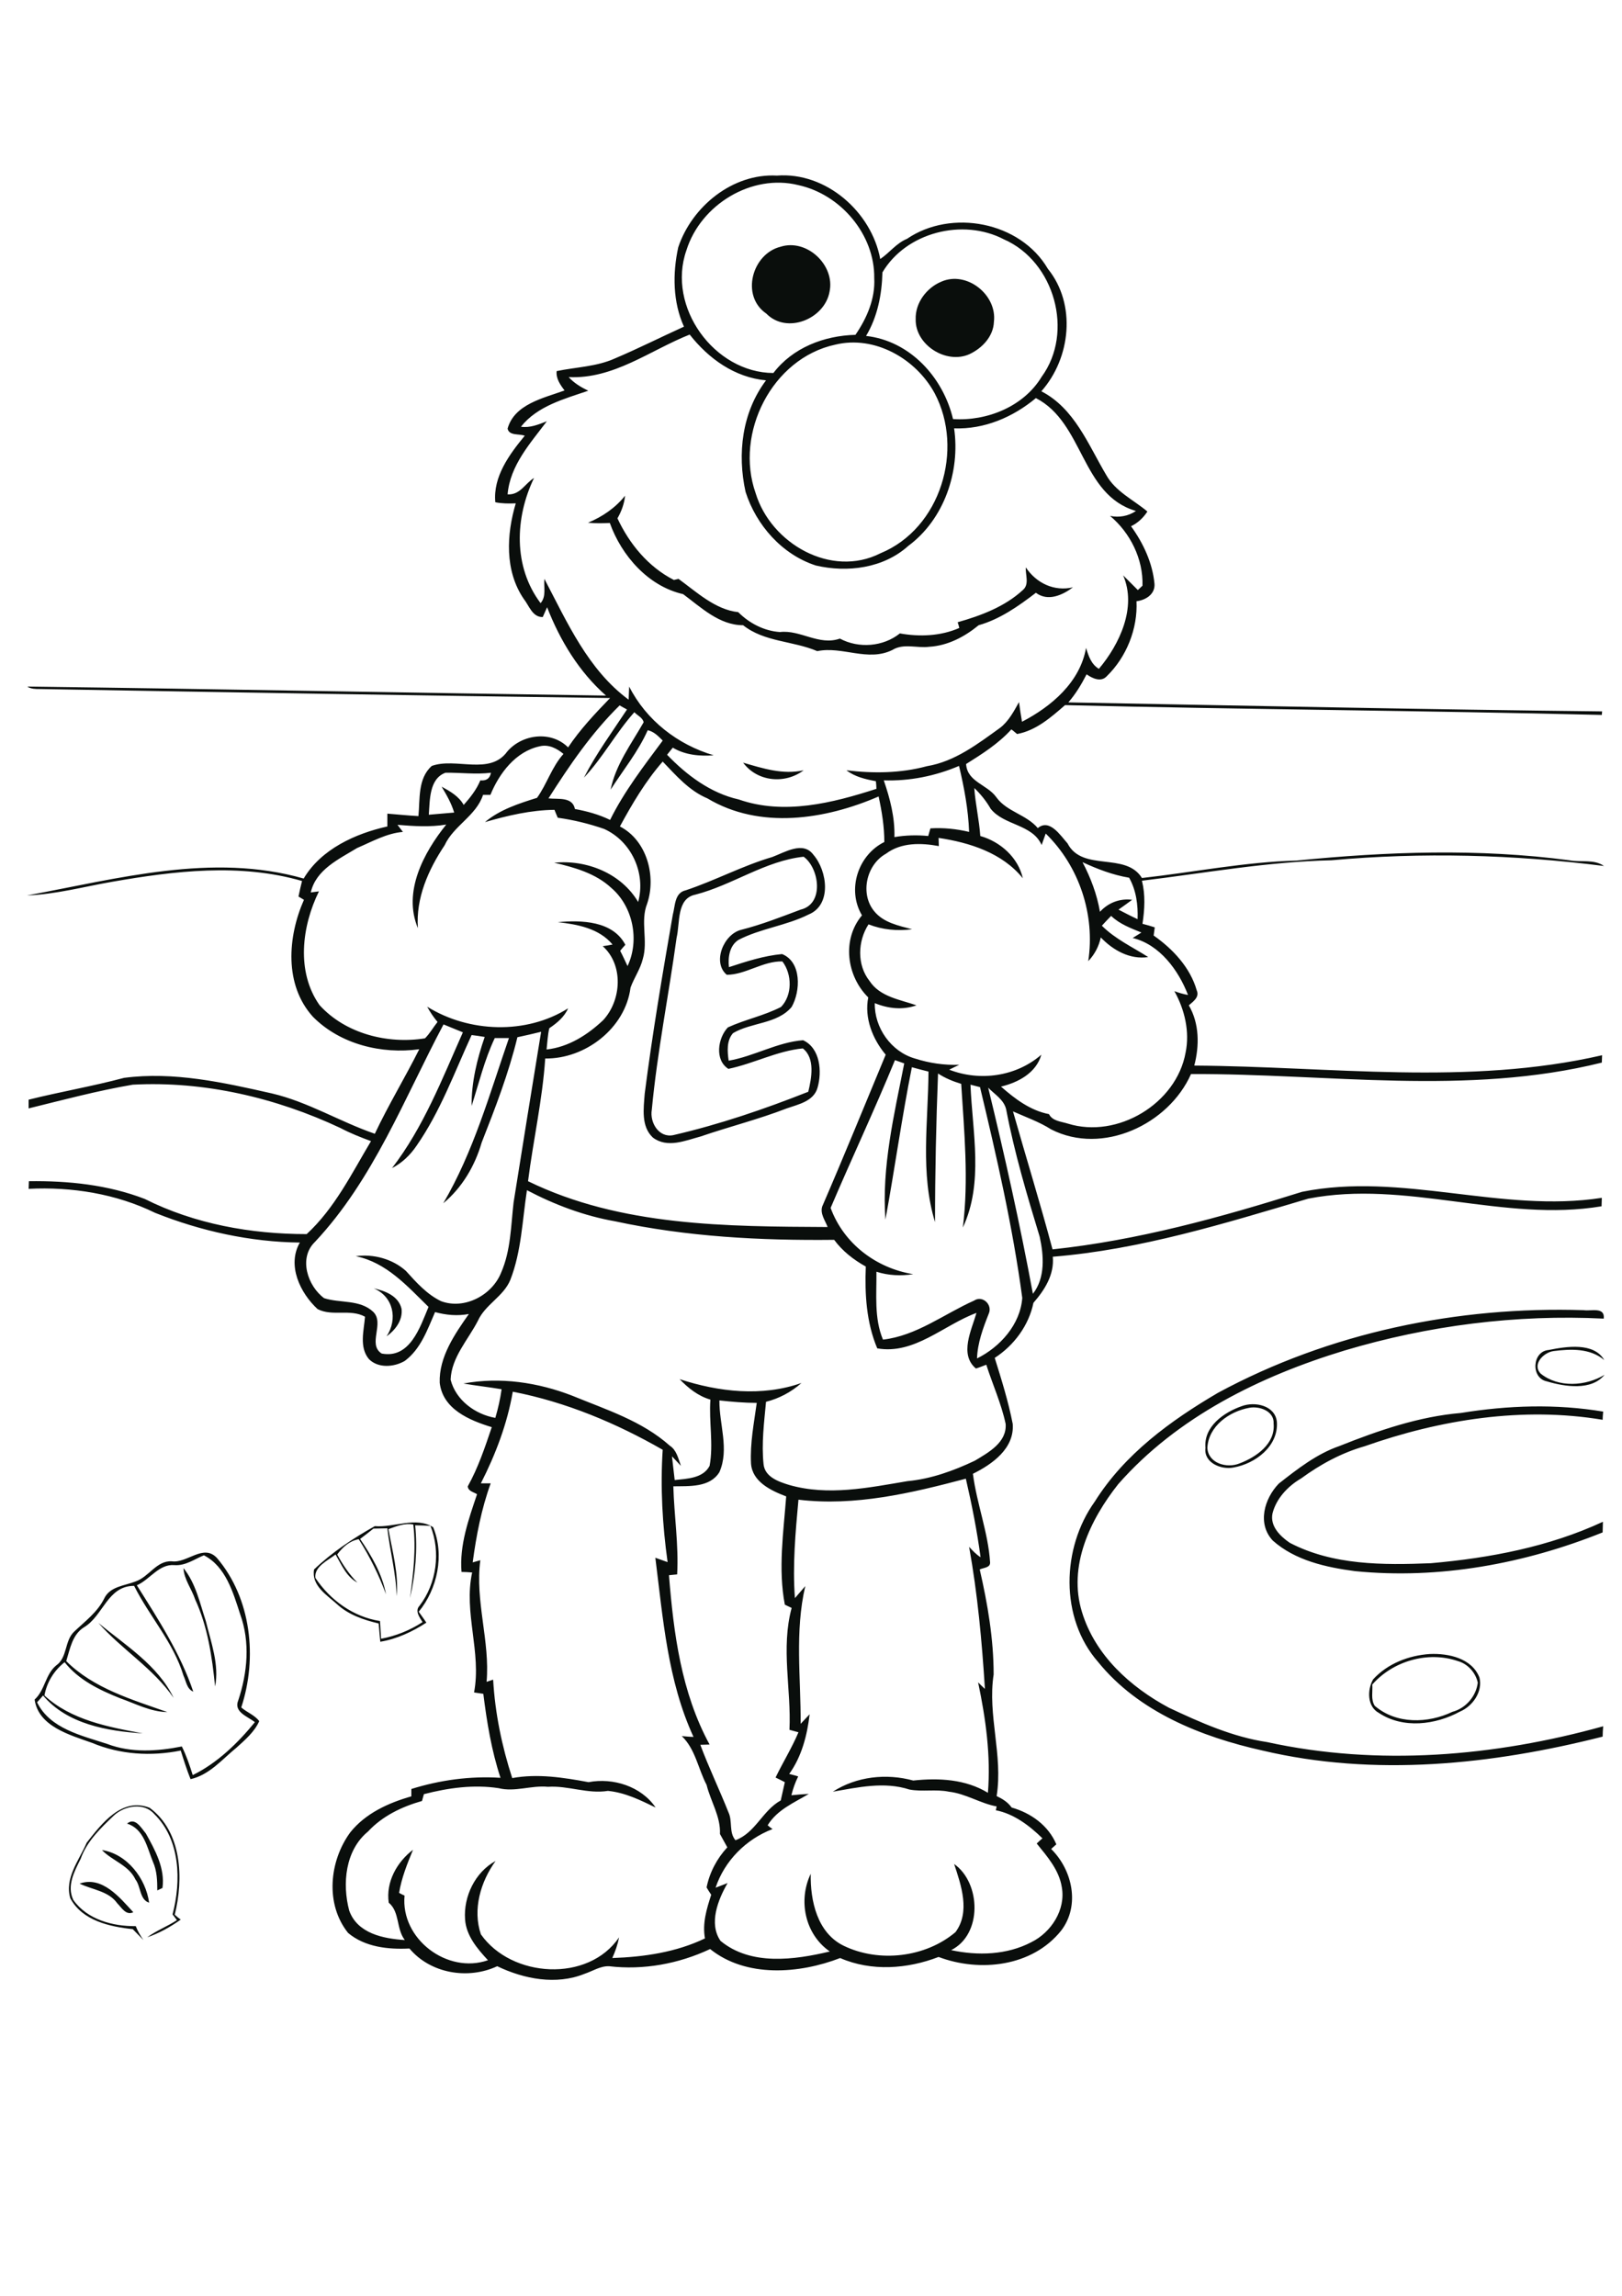 <?xml version="1.0" encoding="utf-8"?>
<!-- Generator: Adobe Illustrator 21.0.2, SVG Export Plug-In . SVG Version: 6.00 Build 0)  -->
<svg version="1.2" baseProfile="tiny" id="Layer_1" xmlns="http://www.w3.org/2000/svg" xmlns:xlink="http://www.w3.org/1999/xlink"
	 x="0px" y="0px" viewBox="0 0 595 842" overflow="scroll" xml:space="preserve">
<path fill="#0A0E0C" d="M29.2,690.8c8.3-2.9,14.7,5.1,19.7,10.5c-2.7,1.3-4.3-1.7-5.9-3.3C39.8,693.5,33.9,693.1,29.2,690.8
	 M37.4,678.5c9.2,1.4,16.1,10.4,17.3,19.3c-3.5-1.1-3-5.9-5-8.5C47.2,684,41.1,682.4,37.4,678.5 M46.6,668.8c3-2.5,5.2,1.6,6.9,3.6
	c3.4,6.1,7.1,12.8,6.1,20c-0.5,0.2-1.4,0.7-1.9,0.9c0-3.5-0.1-7.2-1.6-10.5C54,677.7,52.8,670.7,46.6,668.8 M31.8,675.8
	c5.5-7,12.9-16.8,23.1-12.8c11.9,8.8,12.5,26,9.2,39.2c0.5,0.5,1.6,1.4,2.2,1.8c-3.8,2.7-7.9,5-12.3,6.5c3.4-2.5,7.4-4,10.9-6.3
	c-0.4-0.5-1.2-1.6-1.6-2.1c3.2-12.2,2.9-27.4-6.7-36.8c-3.8-4.4-10.9-3.1-14.8,0.5c-4.8,4.6-9.9,9.4-12.2,15.9
	c-2.3,4.6-5.2,9.9-2.7,15.1c5.1,7.2,14.5,9.7,22.9,9.6c0.7,1.8,1.7,3.5,2.8,5.1c-1.3-1.3-2.6-2.7-3.9-4c-8.5-0.9-18.5-3.1-22.9-11.3
	C23.6,688.8,29,682.3,31.8,675.8 M503.4,617.8c0.2,2.6-0.6,5.5,0.9,7.8c7.9,6.8,19.5,6.5,28.5,2.2c4.9-1.3,8.7-5.7,9.3-10.7
	c-0.8-3.7-3.7-6.9-7.3-7.9C523.8,605.4,510.9,609.2,503.4,617.8 M524.5,606.6c6.8-0.3,15.4,1.5,18.2,8.6c1.3,5.1-2.4,10.5-7.1,12.5
	c-9,4.9-20.9,6.4-29.8,0.5c-4.3-2.3-4.3-8.5-2.1-12.3C509,610.1,516.8,607.1,524.5,606.6 M36.1,595.2c9.9,8.2,21.8,15.5,27.6,27.5
	C56.2,611.8,44.6,604.9,36.1,595.2 M67.3,575.1c4.5,5.5,6,12.8,8.2,19.4c1.9,7.8,5,16.1,3.4,24c-1.1-10.9-2.7-21.9-7.3-31.9
	C70.3,582.7,67.5,579.2,67.3,575.1 M64,574c-5.7-0.5-9,5.3-13.8,7.4c7.8,12.4,16,25,20.7,39c-2.4-1-2.6-3.8-3.6-5.9
	c-3.7-12.2-12.5-21.7-18.1-32.9c-9.8,0-11.3,11-18.4,15.2c-4.3,2.7-5.1,7.9-6.5,12.4c10,10,24.1,14.1,37.1,18.7
	c-6.2-0.1-11.7-3.1-17.4-5.1c-7.5-3-15.2-6.7-20.3-13.2c-3.9,3.1-6.5,7.3-7.4,12.2c9.7,9,23.5,11.6,36.1,13.9
	c-13-0.8-27.8-3.4-36.6-13.9c-0.5,0.6-1.6,1.9-2.2,2.5c4.7,9.7,16.4,12.2,25.8,15.3c8.7,3.3,18.3,2.7,27.3,0.9c1.7,3.4,2.9,7,4,10.5
	c9-4.4,16.5-11.7,22.8-19.4c-2.6-2.1-7.9-3.7-6.1-8c3.4-10.2,4.4-21.4,0.7-31.6c-2.6-8-5.3-17.5-13.3-21.6
	C71.5,571.7,68.1,574.3,64,574 M63,572.6c5.7,0.8,11.6-6.6,16.6-1.2c12.6,14.8,14.9,36.6,8.9,54.8c2.1,1.8,4.9,2.8,6.6,5
	c-1.7,3.9-5.2,6.9-8.3,9.7c-5.3,4.3-9.9,10-16.9,11.6c-1.4-3.5-2.5-7-3.6-10.5c-10.9,2.2-22.2,1.5-32.5-2.8
	c-8.1-2.9-19.7-6-21.1-15.9c3.8-3.4,3.9-9.2,7.9-12.5c4.2-2.9,3-9,6.6-12.4c4-3.8,8.5-7.1,11-12.1c2.1-4.5,7.4-4.7,11.5-6.3
	C54.7,578.3,57.4,572.3,63,572.6 M142.5,560.8c1.4,8.1,3.8,16.3,3,24.6c-0.2-8.5-2.5-16.6-3.4-24.9c-1.7,0-3.4,0.1-5.1,0.1
	c-1.6,1.3-3.2,2.5-4.9,3.8c4.2,6.2,8.1,12.8,9.5,20.3c-2.6-7.1-6-13.9-10-20.2c-3.4,0.6-5.9,2.9-7.9,5.6c2,3.7,4.4,7.3,7.4,10.3
	c-4-2.1-5.8-6.5-8-10.3c-2.8,2.2-7.9,4.4-7.4,8.6c5.4,8.1,13.9,14.3,23.7,15.8c0.1,2.2,0.3,4.3,0.4,6.5c5.4-1,10.6-3.1,15.2-6.1
	c-1.1-1.8-2.9-4.1-1.1-6c6.3-8.2,7.8-19.8,4-29.3c-1.9-0.1-3.7-0.2-5.6-0.2c0.9,8.9,0.1,18-1.9,26.7c1.2-9,2.3-18,1.2-27
	C148.5,558.5,145.5,559.7,142.5,560.8 M137.5,559.7c7,0.6,15-3.6,21.4,0.4c4.2,10.2,1.6,22.6-5.3,31c0.9,1.3,1.9,2.6,2.8,4
	c-5.1,3.3-10.8,6-16.9,7c-0.2-2.2-0.4-4.5-0.6-6.7c-5.5-1.3-11.1-3.2-15.3-7.1c-3.8-3.4-9.4-6.8-8.4-12.7
	C121.9,569.2,129.5,564.2,137.5,559.7 M535.9,518.2c17.2-2.8,34.9-3.4,52.2-0.5c-0.1,0.8-0.2,2.3-0.2,3c-29.3-4.9-59.5-0.1-87.3,9.7
	c-8.4,2.4-16.2,6.6-23.3,11.8c-4.8,2.8-9.1,7.3-10.5,12.8c-1,4.7,2.8,8.4,6.3,10.8c15.9,8.3,34.3,8.2,51.8,7.5
	c21.6-1.9,43.3-6,63.1-15.2c0,1.3-0.1,2.6-0.1,3.9c-28.6,11.5-60,17.3-90.9,14.2c-10.6-1.4-21.9-3.9-30.1-11.2
	c-5.8-6.2-3.1-15.4,2.2-20.9c6.9-5.4,13.9-10.9,22.3-13.8C505.7,524.6,520.5,519.5,535.9,518.2 M458.3,516.3
	c-7.3,1.3-15,6.7-15.4,14.7c0.3,5.7,7.2,7.6,11.8,5.7c6.1-2.3,13.2-7.2,12.5-14.6C467.5,517.5,462,515.6,458.3,516.3 M455.5,515.7
	c4.8-1.8,12.3-0.3,12.9,5.8c0.6,8.9-7.9,15.3-15.9,16.7c-4.5,0.9-11-1.7-10.3-7.2C441.5,523.2,448.9,518,455.5,515.7 M568.1,495.1
	c6.5-1.3,16.6-2.9,20.4,3.7c-5.2-4.4-12.3-4.1-18.6-3.3c-3.7,0.5-8,4.9-4.7,8.3c6.5,5.2,16.5,4.6,23.4,0.4
	c-4.8,5.9-14.5,4.4-21.2,2.4C561.5,505.4,562,495.6,568.1,495.1 M446.8,510.8c40.9-22.1,87.9-31.8,134.2-30.3
	c2.7,0.4,7.8-1.3,7.3,3.1c-32.1-1.6-64.3,2.5-95.1,11.7c-30.9,9.4-61.3,24.3-83,49c-10.3,13-18.5,30.1-13.3,46.9
	c4.8,15.8,17.7,27.5,31.9,35.1c11.5,5.4,23.3,10.7,36,12.6c40.7,8.9,83.4,5.3,123.3-5.8c-0.1,1.3-0.2,2.5-0.2,3.8
	c-40.6,10.3-83.7,14.8-124.8,5.1c-22.4-5-45.5-14.2-60.3-32.5c-14.1-16.1-13.4-41.8-1.2-58.8C412.5,533.3,429.4,521,446.8,510.8
	 M137.1,472.5c4.2,0.9,9.1,2.8,10.2,7.5c0.5,4.2-2.3,7.8-5.5,10.1C146,483.8,144.3,475.5,137.1,472.5 M255.1,328.1
	c-7,1.4-5.6,10.4-6.9,15.8c-2.9,21.1-7.1,41.9-9.1,63.1c-0.8,4.7,2.6,10.4,7.9,9.3c16.9-3.9,33.3-9.5,49.5-15.9
	c1.2-5,2.6-12.3-2-15.9c-9.4,0.9-18.1,5.6-27.3,7.5c-5.1-3.2-3.9-11.3-0.2-15.2c6.3-2.9,13.3-4.3,19.5-7.5c4.2-4.3,4.1-12,0.5-16.7
	c-7.1-0.2-13.5,4.9-20.4,4.9c-5.4-4.5-1.2-14.9,5.3-16.5c7.5-1.9,14.6-4.7,21.8-7.4c8.8-2.1,6.8-15.3,1.1-19.4
	C280.7,315.7,268.7,324.6,255.1,328.1 M283.3,314.3c4.6-1.7,11.3-6,15.1-0.8c5.1,5.9,6.8,18.4-1.8,21.9c-8.2,4.1-17.6,5.1-25.7,9.3
	c-3.3,2.1-3.9,6.4-3.5,10c6.4-2.1,12.9-4.2,19.5-4.8c7.2,2.9,6.8,13.6,3.5,19.4c-5.3,6.3-14.8,5.6-21.5,9.6
	c-2.4,2.7-2.1,6.7-1.6,10.1c9.3-1.6,17.9-6.8,27.3-7.5c6.3,2.9,7,11.5,5.3,17.4c-1.4,5-7,6.1-11.3,7.6c-10.3,4-21.1,6.7-31.6,10.3
	c-5.6,1.5-12.2,4.4-17.5,0.4c-4.4-4.1-3.4-10.7-3-16.1c2.8-21.9,6.5-43.8,10.3-65.6c0.9-3.3,0.6-8.1,4.8-9
	C262.4,322.9,272.4,317.5,283.3,314.3 M272.6,279.7c7.2,2.1,14.6,4.5,22.2,2.8C287.9,287.7,277.8,286.7,272.6,279.7 M215.7,191.7
	c5.3-2.2,10-5.4,13.6-9.9c-0.3,2.9-1.3,5.7-2.8,8.3c4.4,9.4,11.3,17.8,20.7,22.6c0.4-0.1,1.3-0.3,1.7-0.4
	c6.6,4.8,13.5,11.3,21.9,12.2c4.1,4.1,9.5,6.9,15.3,7.3c7.5-0.9,14.3,5.1,22,2.4c6.9,3.7,15.9,3,22-1.9c7.2,1.3,15,1,21.8-2
	c-0.1-0.5-0.4-1.5-0.6-2.1c8.5-2.4,17.3-5.7,23.9-11.8c2.5-2.1,0.9-5.6,1.1-8.3c3.9,5.8,10.4,8.9,17.3,7.3c-3.9,2.9-9.2,5.3-13.6,2
	c-6.4,4.9-13.2,9.7-21,11.9c-5.1,4.2-11.3,7.5-18.1,7.9c-4.6,0.6-9.4-1.4-13.6,1.2c-9,4.4-18.3-1.5-27.5,0.4
	c-8.9-3.8-19.4-3.3-27.2-9.5c-8.7,0-15.4-6.5-22-11.4c-12.8-2.9-22.6-14.1-26.9-26.1C221.2,191.9,218.5,192,215.7,191.7
	 M345.3,103.3c9.3-4.1,20.5,4.8,19.3,14.7c-0.2,5.4-4.3,9.7-9,11.9c-8.5,3.8-19.9-3.4-19.7-12.8C335.7,111,340,105.5,345.3,103.3
	 M286.3,90.5c9.7-3.1,20.1,6.8,18,16.5c-1.8,10-15.7,15.7-23.2,8C271.6,108.5,275.9,93.1,286.3,90.5 M292.9,550
	c-1.1,12-2.2,24.1-1.3,36.1c1.3-1.5,2.5-2.9,3.8-4.4c-3.9,16.7-1.6,33.6-1.7,50.5c1.1-1.2,2.2-2.3,3.3-3.5
	c-0.9,7.7-2.9,15.5-7.5,21.9c0.8,0.2,2.5,0.6,3.3,0.9c-1.1,2.2-1.9,4.5-2.5,6.9c2.1-0.2,4.3-0.4,6.4-0.5
	c-5.5,3.3-11.6,5.8-15.1,11.5c0.4,0.4,1.3,1.1,1.8,1.4c-9.7,3.7-17.6,11.6-20.9,21.5c1.5-0.6,3-1.1,4.4-1.7
	c-3.5,6.1-7,14.8-2.6,21.2c11.1,9.2,27.1,7,40.1,3.9c-9.1-6.3-11.7-18.7-7-28.5c-0.2,9.9,2.4,21.7,12.1,26.4c13,6.3,30,4.3,41-5
	c5.5-7.4,2.1-17.2-0.5-25c9.9,7,10.4,25.9-1.1,31.6c9.8,2.1,20.4,1.8,29.4-2.9c7.3-3.6,12.7-11.9,11.2-20.2c-1-6.3-5.3-11.2-9.2-16
	c0.5-0.5,1.5-1.4,2.1-1.9c-4.8-4.7-10.5-9-17.1-10.3c0.1-0.3,0.2-1.1,0.3-1.4c-6-1.1-11.3-4.7-17.5-5.4c-4.8-1-9.7,0.1-14.5-0.8
	c-9.2-3-18.9-0.8-28.1,0.8c8.7-5.6,19.6-6.8,29.5-4.1c9.4-1,19.2-0.5,27.4,4.5c1.1-13.6-0.8-27.2-3.6-40.5c0.8,0.8,1.6,1.6,2.5,2.4
	c-1.1-17.4-2.7-34.9-5.8-52.1c1.3,1.4,2.6,2.8,4.2,3.8c-1.3-9.7-3.2-19.3-5.4-28.8C334.3,547.6,313.6,552.5,292.9,550 M263.9,513.6
	c-0.1,8.7,3.7,17.9,0,26.3c-3.5,5.7-11.1,5.1-16.9,5.2c0.3,10.8,2,21.5,1.4,32.3c-0.8,0.1-2.3,0.2-3,0.3c1.7,21.3,4.5,43,14.9,62.1
	c-0.8,0-2.5,0.1-3.4,0.1c3.1,8.3,7,16.4,10.3,24.7c1.6,3.3,0.1,7.4,2.6,10.3c7.4-2.8,9.9-10.9,16.6-14.6c0.5-2.2,1-4.5,1.5-6.7
	c-1.1-0.6-2.2-1.1-3.4-1.7c2.7-5.6,6-10.9,8.4-16.6c-1.1-0.3-2.2-0.6-3.3-0.9c0.7-14.9-3.2-29.9,0.8-44.7c-0.6-0.3-1.9-0.9-2.5-1.2
	c-2.5-13.1-0.5-26.5,0.5-39.7c-5.5-2.1-12.4-5.3-12.9-12c-0.4-7.5,1.1-15,2.1-22.3C273.1,514.5,268.5,514.1,263.9,513.6
	 M188.1,510.4c-2,11.7-6.3,23-11.7,33.6c0.9,0,2.7,0,3.6,0c-3.4,9.4-5.3,19.2-6.6,29c0.7-0.2,2.1-0.6,2.8-0.8
	c-2,15,3.6,29.7,2.3,44.6c0.6-0.2,1.8-0.6,2.4-0.8c0.7,12.3,3.2,24.4,7,36.1c9.4-1.7,18.8-0.2,28,1.5c9-1.7,19.3,1.5,24.6,9.3
	c-5.6-2.7-11.2-5.5-17.5-6.1c-7.4,1.2-14.6-2-22-1.5c-6.1-0.6-12.1,2-18.1,0.5c-9.2-1.4-18.5-0.1-27.4,2.2c-0.2,0.6-0.5,1.9-0.7,2.5
	c-7.4,2.1-14.5,5.5-19.8,11.2c-8.4,6.9-9.5,19.2-6.9,29c3,8.4,12.5,10.3,20.4,10.8c-3.2-4.1-1.8-10.3-5.9-13.7
	c-1.1-7.6,3-14.9,8.9-19.4c-2.1,5.1-4.2,10.3-5.1,15.8c0.5,0.3,1.5,0.8,2,1c-1.5,15.9,15.7,28.9,30.6,23.7c-3.9-4.2-8-9-8.4-15
	c-0.6-8.4,3.7-17.3,11.2-21.4c-5.5,7.6-8.5,17.8-5.4,26.9c11.2,16,39.4,17.8,50.7,1.1c-0.5,2.6-1.4,5.2-2.5,7.6
	c11.6-0.4,23.4-2.1,34-7.2c-1-5.5,0.6-10.8,2.3-16c-0.6-0.9-1.2-1.8-1.7-2.7c1.1-5.5,3.8-10.6,7.6-14.7c-0.9-1.6-1.8-3.3-2.7-4.9
	c0.3-6.4-3.4-11.9-4.9-18c-3.1-5.9-4.1-13.1-9.1-17.9c1.1,0.1,3.2,0.3,4.3,0.3c-9.5-20.6-11.2-43.5-14-65.7c1.5,0.5,3,1.1,4.5,1.6
	c-1.9-13.6-2.7-27.4-1.8-41.2C226.2,522,207.7,514.2,188.1,510.4 M193.3,436.5c-1.7,11-2,22.4-6.1,32.9c-2.5,6.1-9.2,9-11.9,15
	c-3.6,7-9.7,13.4-10,21.6c1.9,7.5,9,12.7,16.4,14c1-3.4,1.8-6.9,2.3-10.5c-4.7-0.8-9.4-1.3-14-2.1c13.5-2.5,27.4-0.4,40,4.5
	c12.4,5.1,25.5,9.2,35.7,18.3c2.5,1.6,3.1,4.7,4.1,7.4c-0.8-0.9-2.5-2.6-3.3-3.5c0.3,2.9,0.7,5.8,1,8.7c4.5-0.5,10.4-0.6,12.8-5.2
	c1.5-8-0.3-16.2,0.3-24.3c-4.5-1.3-8.1-4.2-11.3-7.5c14.4,4.7,30.2,6.5,44.7,1.4c-3.7,3.3-8.2,5.7-13,6.9
	c-0.7,7.6-1.7,15.3-0.9,22.9c0.5,4.7,5.5,6.4,9.4,7.6c14.3,4.1,29.1,1,43.4-1.4c8.6-0.8,16.9-3.8,24.7-7.5c5-3,11.8-6.7,11.3-13.5
	c-1.6-7.5-4.8-14.5-7.1-21.7c-1.3,0.5-2.5,1-3.8,1.4c-6.2-5.2-1.6-14.1,0.2-20.4c-12,4.4-22.8,15.4-36.4,13c-4-9.5-4.6-19.9-4.2-30
	c-4.5-2.5-8.6-5.7-11.6-9.8c-26.9,0.3-54-1.1-80.4-6.8C214.2,445.9,203.4,441.8,193.3,436.5 M362.5,398.9
	c6.1,25.1,11.7,50.2,16.4,75.6c4.6-5.9,4-14,2.5-20.9c-4.7-15.4-9.3-30.9-12.3-46.7C368.3,403.3,364.8,401.3,362.5,398.9
	 M328.3,388.8c-7.5,18.3-15.9,36.1-23.6,54.2c4.8,13.1,16.7,22.1,30.3,24.3c-4.5,0.7-9.1,0.5-13.5-0.9c0.1,8.3-0.9,17,2.4,24.9
	c12.3-1.4,22.4-9.4,33.4-14.3c3.1-2.1,6.9,1.5,5.4,4.8c-2.1,5.3-4.1,10.7-4.3,16.4c8.5-4.2,15.9-12.5,16.6-22.2
	c-3.5-26.1-9.4-51.8-15.5-77.3c-1.2-0.3-2.4-0.6-3.5-0.9c0.7,17.4,4.9,36-2.8,52.4c2.2-17.5,0.5-35.2-0.6-52.7
	c-3-0.9-5.9-2.1-8.5-3.8c-0.7,18.2-1.1,36.4-1.1,54.5c-5.5-17.9-2.5-36.8-2.4-55.2c-2-0.5-4-1-6.1-1.6c-3.7,18.5-6.3,37.4-9.7,55.9
	c-1.4-19.4,3.2-38.5,6.9-57.3C330.5,389.6,329.4,389.2,328.3,388.8 M115.5,455.5c-6.1,5.9-2.6,16.2,3.4,20.6c5.9,1.9,13.1,0.4,18,5
	c4.3,4.2-2.2,11.9,3.1,15.3c10.4,2,14.1-9.7,17.2-17.1c-7.8-7.6-15.4-16.3-26.7-18.6c6.5-0.9,13.5,1,18.4,5.4
	c3.8,4.2,7.7,8.6,12.9,11.1c8.6,3.2,18.7-2.2,22-10.4c3.6-8.2,3.6-17.2,4.6-25.8c3.3-20.9,6.7-41.7,10.1-62.6
	c-2.9,0.7-5.8,1.4-8.7,2c-3.2,13.2-8.1,25.9-13.1,38.6c-2.5,8.6-7.2,16.6-14.1,22.3c11.1-18.9,17-40.1,24.1-60.6c-1.7,0-3.5,0-5.2,0
	c-3.8,8-5.8,16.5-8.5,24.9c-0.1-8.6,2-17.2,4.8-25.3c-1.6-0.3-3.2-0.5-4.8-0.7c-6.3,13.7-11.5,28.1-20.2,40.6
	c-2.3,3.4-5.3,6.3-9,8.2c11.5-14.9,18.4-32.7,26-49.8c-2.4-1-4.7-1.9-7.1-2.9C148.3,402.8,137,432.6,115.5,455.5 M397.1,316.2
	c3,5.7,5.3,11.8,6.4,18.2c3-3.3,7.3-5,11.8-4.4c-1.6,1.2-3.3,2.4-5,3.6c2.3,1.2,4.6,2.4,7,3.5c0.2-5.2-0.5-10.6-3.1-15.2
	C408.2,320.9,402.5,318.7,397.1,316.2 M357.4,289c0.4,5.9,1.8,11.7,2.2,17.6c7.4,2.1,13.9,7.9,15.6,15.5
	c-7.5-9.3-19.5-13.1-30.9-14.8c0,0.8,0.1,2.2,0.1,3c-6.5-1.2-13.8-1.4-19.4,2.8c-7.2,4-9.6,14.7-4.3,21.1c3.4,4.2,9,5.3,13.9,6.6
	c-5.4,0.7-10.9,0.2-16-1.8c-4,6.2-4.3,14.9,0.4,20.8c3.8,5.8,11.2,6.8,17.2,8.9c-5.1,1.8-10.4,1.2-15.3-0.8c-0.2,9,6,17.8,14.7,20.3
	c5.3,1.7,10.8,2.5,16.3,2.3c-1.3,0.6-2.5,1.2-3.7,1.8c11.3,4.4,24.6,2.5,33.8-5.5c-1.9,6.7-8.5,10.2-14.8,11.7
	c5.1,4.5,10.8,8.8,17.6,10.1c1.3,2.6,4.5,2.7,7,3.5c18.1,5.6,39.7-7.3,43.1-26c1.6-7.7-0.3-15.8-4.1-22.6c1.6,0.6,3.3,1.1,5,1.4
	c-3.5-9.1-10.4-18.5-20.3-20.9c0.8-0.5,2.4-1.5,3.2-2c-3.9-1.6-8-3.1-11.1-6.1c-1.2,1.2-2.3,2.4-3.4,3.6c4.9,4.9,11.2,7.8,17,11.5
	c-6.7,1-12.9-2.5-17.4-7.2c-0.7,3.3-2.3,6.3-4.6,8.7c2.6-17-3.3-34.8-15.6-46.8c-0.5,1.4-1,2.8-1.5,4.2c-3.4-7.7-13.8-7.1-18.7-13.3
	C361.8,293.8,359.7,291.2,357.4,289 M163.4,283.4c-6,2.2-5.7,10.1-6.1,15.4c3.1-0.3,6.2-0.5,9.3-0.8c-1-3.4-2.8-6.5-4.6-9.5
	c3.1,1.7,6.3,3.5,8.1,6.7c2.4-2.7,4.7-5.6,6.1-9c2.1,0.2,3.5-0.6,3.9-2.8C174.5,284.1,168.9,283.3,163.4,283.4 M324.2,286.2
	c2.3,6.7,4.1,13.6,3.9,20.8c4.1-0.7,8.3-0.8,12.4-0.4c0.2-0.7,0.6-2.1,0.8-2.8c4.8-0.3,9.6,0.2,14.2,1.3c-0.3-8.2-1.8-16.2-3.7-24.2
	C343.1,284.6,333.7,286.5,324.2,286.2 M227.4,303.1c9.9,5.1,13.4,18.2,10,28.3c-2.6,6.5,0.4,13.6-1.6,20.3
	c-0.9,3.7-3.2,6.9-4.5,10.5c-1.9,14.9-16.6,26.2-31.3,26c-1,15.1-4.4,30-6.3,45c34,16.6,72.9,16.6,109.9,16.8
	c-0.9-2.4-2.8-4.8-2-7.5c8-18.5,15.6-37.2,23.3-55.7c-4.8-5.7-7.9-13.5-6.4-21c-8-7.9-9.7-21.3-2.3-30.1c-5.6-9.4-1.5-22.1,8.2-26.9
	c0-5.6-0.9-11.2-2.1-16.7c-19.6,8.5-43.6,12.2-62.8,0.7c-6.7-2.8-11.5-8.4-16.4-13.5C236.8,286.5,231.9,294.8,227.4,303.1
	 M179.9,291.5c-0.7,0-2,0-2.7,0c-2.5,7.7-10.8,11.3-14.1,18.5c-6,9-10.6,19.4-9.8,30.4c-5.6-13.3,2.1-27.7,10.4-38
	c-5.9,1-11.9,0.6-17.9,0.1c0.5,0.6,1.5,2,2,2.6c-6,0.5-11.4,3.6-16.8,5.9c-6.7,4.1-15.1,7.9-17,16.3c0.7-0.1,2.2-0.3,3-0.4
	c-6.3,12.8-8.4,29.5,0.2,41.7c9.5,10.5,25,14.4,38.7,12.2c1.8-1.8,3-4,4.6-6c-1.5-1.8-2.7-3.6-3.8-5.6c15.3,9.5,36.3,10.3,51.7,0.6
	c-1.4,3.2-4.1,5.4-6.9,7.3c-0.6,2.5-0.7,5.2-1,7.8c8.1-0.9,15.1-5.4,20.8-10.8c6.7-7.3,7.5-20.2-0.2-27.1c0.9-0.1,2.7-0.4,3.6-0.6
	c-4.9-5.9-12.8-7.4-20.1-8.2c8.7-0.8,20.2-0.5,24.8,8.3c-0.5,0.5-1.4,1.6-1.9,2.2c1,1.9,1.8,3.7,2.7,5.6c4.5-9.5,2-21.9-6-28.7
	c-5.7-5.3-13.5-7.5-20.9-9.2c11.9-1.2,24.6,3.9,30.8,14.4c2.9-10.6-2.5-22.3-12.5-26.8c-5.5-1.9-11.2-3.3-17-4.1
	c-0.4-0.9-0.8-1.9-1.2-2.9c-8.7,0.1-17.2,2.1-25.5,4.5c5.5-4.6,12.4-6.8,19.1-8.9c3.6-5,5.4-11.3,9.7-16.1c-2.4-2-5.4-3.6-8.7-2.8
	C189.1,275.6,183.1,283.7,179.9,291.5 M227.3,258.7c-10.3,10.1-18.4,22-26.1,34.1c3.5,0.4,8.8-0.7,9.7,3.9c4.4,0.8,8.8,2,12.9,4
	c5.2-10.5,12.4-19.8,19.3-29.1c-1.6-1.6-3.2-3.3-5.5-3.8c-3.5,7.9-9,14.6-13.6,21.8c1.8-9.1,7.6-16.8,12.1-24.7
	c-0.3-1.7-2.3-2.5-3.4-3.7c-6.8,7.6-11.5,16.6-18.5,24c4.5-8.8,10.4-16.8,15.8-25C229,259.7,228.2,259.2,227.3,258.7 M306.4,126.4
	c-23.2,5-37,32.5-29.2,54.5c5.6,18.4,27.7,31.2,45.8,22c22.1-9.1,30.7-38.1,19.9-58.6C336,131.5,320.8,122.9,306.4,126.4
	 M208.6,138.3c2,2.2,4.5,3.7,7.2,5c-8.8,3-18.7,5.6-24.7,13.2c3.3,0.5,6.4-0.8,9.5-2c-6.1,8.1-13.5,16.2-14.4,26.8
	c4.6,0.3,6.4-4,9.7-6c-7,14.5-7.7,32.5,2.4,45.9c2.2-2.5,1.1-5.9,1.4-8.9c8.4,16,16,33.3,30.9,44.3c0.1-1.6,0.1-3.2,0.2-4.8
	c6.3,12.4,17.8,21.3,31,25.2c-5.1,0.4-10.5-0.1-15-2.8c-0.7,0.9-1.4,1.7-2.1,2.6c7.2,7.5,16,14.1,26.3,16.4
	c16.6,5.8,34.4,1.3,50.5-3.9c0-0.7-0.1-2.1-0.2-2.8c-3.8-0.7-7.7-1.6-10.8-4c9.8,1.2,19.9,1.1,29.5-1.5c10.3-1.7,18.7-8.2,26.9-14.1
	c3.1-2.4,5-6,6.9-9.4c0.3,2.4,0.7,4.8,1.1,7.2c10.8-5.6,21.3-14.5,23.5-27.1c0.9,3,1.9,6,4.7,7.7c7.6-9,14-22.6,8.9-34.3
	c1.8,1.8,3.6,3.6,5.4,5.4c0.4-0.4,1.3-1.2,1.7-1.6c0.3-9.8-4.5-19.4-11.9-25.6c3.3,0.7,6.7,0.1,9.5-1.8c-20.2-5.9-19-32.3-36.7-41.4
	c-8.4,7-18.9,11.5-30,11.1c2.3,15.9-3.7,33.4-16.8,43.1c-9.1,8.2-22.3,9.9-33.9,7.2c-12.4-4-21.9-14.8-25.8-27
	c-3.1-14-1.3-29.2,7.5-40.9c-11.5-1.1-21-7.9-28-16.8C238.4,128.5,225.1,139.1,208.6,138.3 M323.7,99.9c-0.2,8.1-1.8,16.3-6,23.3
	c16.1,1.8,28.3,15.2,31.9,30.5c12.5,0.8,25.9-4.6,32.5-15.5c12-16.4,4.7-42.3-13.8-50.4C353.2,79.9,332.4,85.2,323.7,99.9
	 M251.8,91.8c-7.3,20.7,10.2,44.9,31.9,45c7.1-9.3,18.6-13.7,30.1-14c4.2-6.1,7.3-13.3,6.9-20.8c0.2-16-12.3-30.7-27.8-34.1
	C275.7,63.6,257,75.1,251.8,91.8 M248.8,90.7c5-15,20-27.2,36.2-26.3c18-1.4,34.7,13.3,37.9,30.6c3.4-2.3,5.9-5.8,9.8-7.4
	c16.3-11.1,41.6-6.3,51.7,11c10.5,13,8.4,32.7-2.4,44.9c12.2,6.3,17.2,19.6,23.8,30.7c3.4,6.1,10,9.1,15.1,13.4
	c-1.5,2.3-3.5,4.2-6,5.4c4.5,6.2,7.9,13.5,8.6,21.1c0.3,3.8-3.2,6-6.6,6.4c0.5,10.1-3.7,20.5-10.9,27.5c-2.1,2.3-5.3,0.8-7.4-0.7
	c-1.9,3.7-4,7.2-6.7,10.3c65.3,1.2,130.6,2.6,195.8,3.3l-0.1,1.3c-65.6-1.6-131.2-2-196.9-3.6c-5.2,4.5-10.6,9.3-17.6,10.6
	c-0.5-0.4-1.5-1.3-2.1-1.7c-4.7,5.2-10.7,9-16.6,12.7c0.4,6.6,7.8,7.5,11.1,12.2c3.8,5.3,11,6.3,15.2,11.3c4.3-3.6,8.3,2.7,10.9,5.6
	c5.5,10.6,21.3,3,27.3,12.7c18.9-2.1,37.8-5.9,56.8-6.4c33.2-3.3,66.8-4.5,100-0.1c4.2,0.8,9-0.5,12.7,2.1
	c-33.1-4.2-66.7-5.1-100-2.1c-23.3,0.5-46.4,4.7-69.5,7.5c1.3,5.2,1,10.5,0.2,15.8c1.5,0.4,3,0.8,4.5,1.3c-0.1,0.7-0.3,2.2-0.4,3
	c7,4.9,13.4,11.7,15.8,20.1c1.1,2.5-1.3,4.1-2.9,5.5c3.9,6.7,3.9,14.8,2,22.1c49.8,0.3,100.5,7.5,149.6-3.8c0,0.7-0.1,2-0.1,2.7
	c-49.4,12.3-100.5,4-150.7,4.2c-8.2,18.5-32.5,29.9-51.3,20.3c-4.4-2.8-9.3-4.5-14-6.6c4.8,16.9,10,33.7,14.5,50.6
	c31.2-3.3,61.6-11.7,91.5-21.1c36.6-7.4,73.3,7.9,110,2.2c0,0.8-0.1,2.4-0.1,3.1c-35.9,6-71.7-9.8-107.6-2.8
	c-30.7,9.1-61.6,18.7-93.7,21.3c0.6,6.6-3,12.2-7.1,16.9c-1.7,8.3-7.1,15.6-14.2,20.2c2.5,8,5,16,6.6,24.2c0.7,9-7.5,14.8-14.6,18.3
	c1.4,11,5.6,21.5,6.3,32.5c0.1,2-2.4,1.9-3.8,2.6c2.9,12.6,5.1,25.5,5.1,38.5c-2.3,14.9,3.5,29.6,1.1,44.6c2.1,1,4.1,2.2,5.5,4.2
	c7.1,2,13.5,6.6,16.4,13.5c-0.5,0.4-1.4,1.3-1.9,1.7c7.8,7.7,10.7,20.7,3.7,29.9c-10.6,13.3-29.9,15.4-45,9.7
	c-11.4,4.4-24.6,5.4-36.1,0.4c-15,5.8-34.5,7.3-47.7-3.3c-11.5,5.4-24.4,7.8-37.1,6.3c-3.2-0.1-6,1.8-9,2.8
	c-10.4,4.2-22.2,1.9-32-2.8c-10.7,5-24.5,2.7-32.2-6.5c-7.8,0.4-16.3-0.5-22.5-5.7c-8.5-10.6-6.9-26.4,0.8-36.9
	c5.6-7,14-10.8,22.4-13.2c0-0.7,0-2,0-2.7c10.6-3.3,21.6-4.8,32.7-4.1c-3.3-10-5-20.4-6.3-30.8c-1.1-0.2-2.3-0.3-3.4-0.5
	c2.8-14.7-3.9-29.3-0.7-44c-1.3-0.1-2.6-0.2-3.9-0.2c-0.8-9.8,2.6-19.3,5.7-28.5c-1.2-0.8-3.3-1.1-3.4-2.9
	c3.8-6.8,6.3-14.3,8.8-21.7c-8.2-2.5-18-6.6-19.1-16.3c-0.3-9.4,5.5-17.8,10.7-25.2c-4.2,0.8-8.4,0.4-12.4-0.7
	c-2.8,6.4-5.2,13.5-11.1,17.9c-3.9,2.3-9.8,2.8-13.2-0.7c-3.6-4.4-1.8-10.4-1.4-15.5c-5.4-3-12,0-17.4-2.8
	c-6.4-5.9-11.3-16.1-6.5-24.4c-18.2-0.2-36.3-4.2-53.1-10.9c-14.3-7-30.6-9.6-46.4-8.8c0-0.7,0.1-2.1,0.1-2.8
	c14.4-0.2,29,1.3,42.5,6.5c18.3,9.2,39,12.9,59.4,12.9c10.3-9.5,16.5-22.2,23.6-34.1c-3.8-1.4-7.6-2.9-11.2-4.8
	c-23.6-11.1-50-17.3-76.2-15.9c-12.9,2.2-25.6,5.6-38.2,8.7c0-0.8,0-2.4,0-3.2c11.6-2.9,23.4-4.9,35-8c18.2-2.4,36.5,1.7,54.2,5.7
	c13.3,3.1,25,10.4,37.8,14.8c5-10.6,11.1-20.6,16.3-31c-13.8,1.9-29-1.8-39-11.9c-10.6-11.7-9.3-29.3-3.3-42.9
	c-0.5-0.3-1.5-0.9-2-1.2c0.4-1.9,0.8-3.8,1.3-5.7c-22.8-6.6-46.8-3.7-69.7,0.3c-10.4,1.8-20.6,4.6-31.2,5
	c33.2-6.1,67.9-15.8,101.5-6.2c6.4-10.8,19-16.5,30.7-19.1c0-1.6,0-3.1,0-4.7c3.8,0.3,7.6,0.7,11.4,0.9c0.6-6.2-0.3-13.8,4.9-18.4
	c8.8-3.2,21.3,3.6,27.7-5.3c5.5-6.4,16.1-7.7,22.3-1.5c4.4-6.6,9.9-12.4,15.4-18.1c-69.7-0.9-139.5-2.1-209.2-3.3
	c-1.6,0-3.2,0-4.6-0.9c70.8,0.9,141.5,2.3,212.3,3.3c-9.9-8.7-16.9-20.3-21.6-32.4c-0.4,0.9-1.2,2.7-1.6,3.6c-3.8,0.1-5-4.2-7-6.7
	c-7-10.3-6.3-23.6-2.9-35c-2.5,0.1-5,0.1-7.5-0.4c-0.9-9.4,5.2-17.6,10.8-24.4c-2.1-0.8-5.7,0.1-6.3-2.6c2.5-9,13.2-11.2,20.9-14
	c-1.6-2.1-3.2-4.4-2.9-7.1c7.2-1.5,14.7-1.6,21.5-4.7c8.5-3.6,16.8-7.8,25.2-11.6C246.8,110.8,246.7,100.3,248.8,90.7"/>
</svg>
